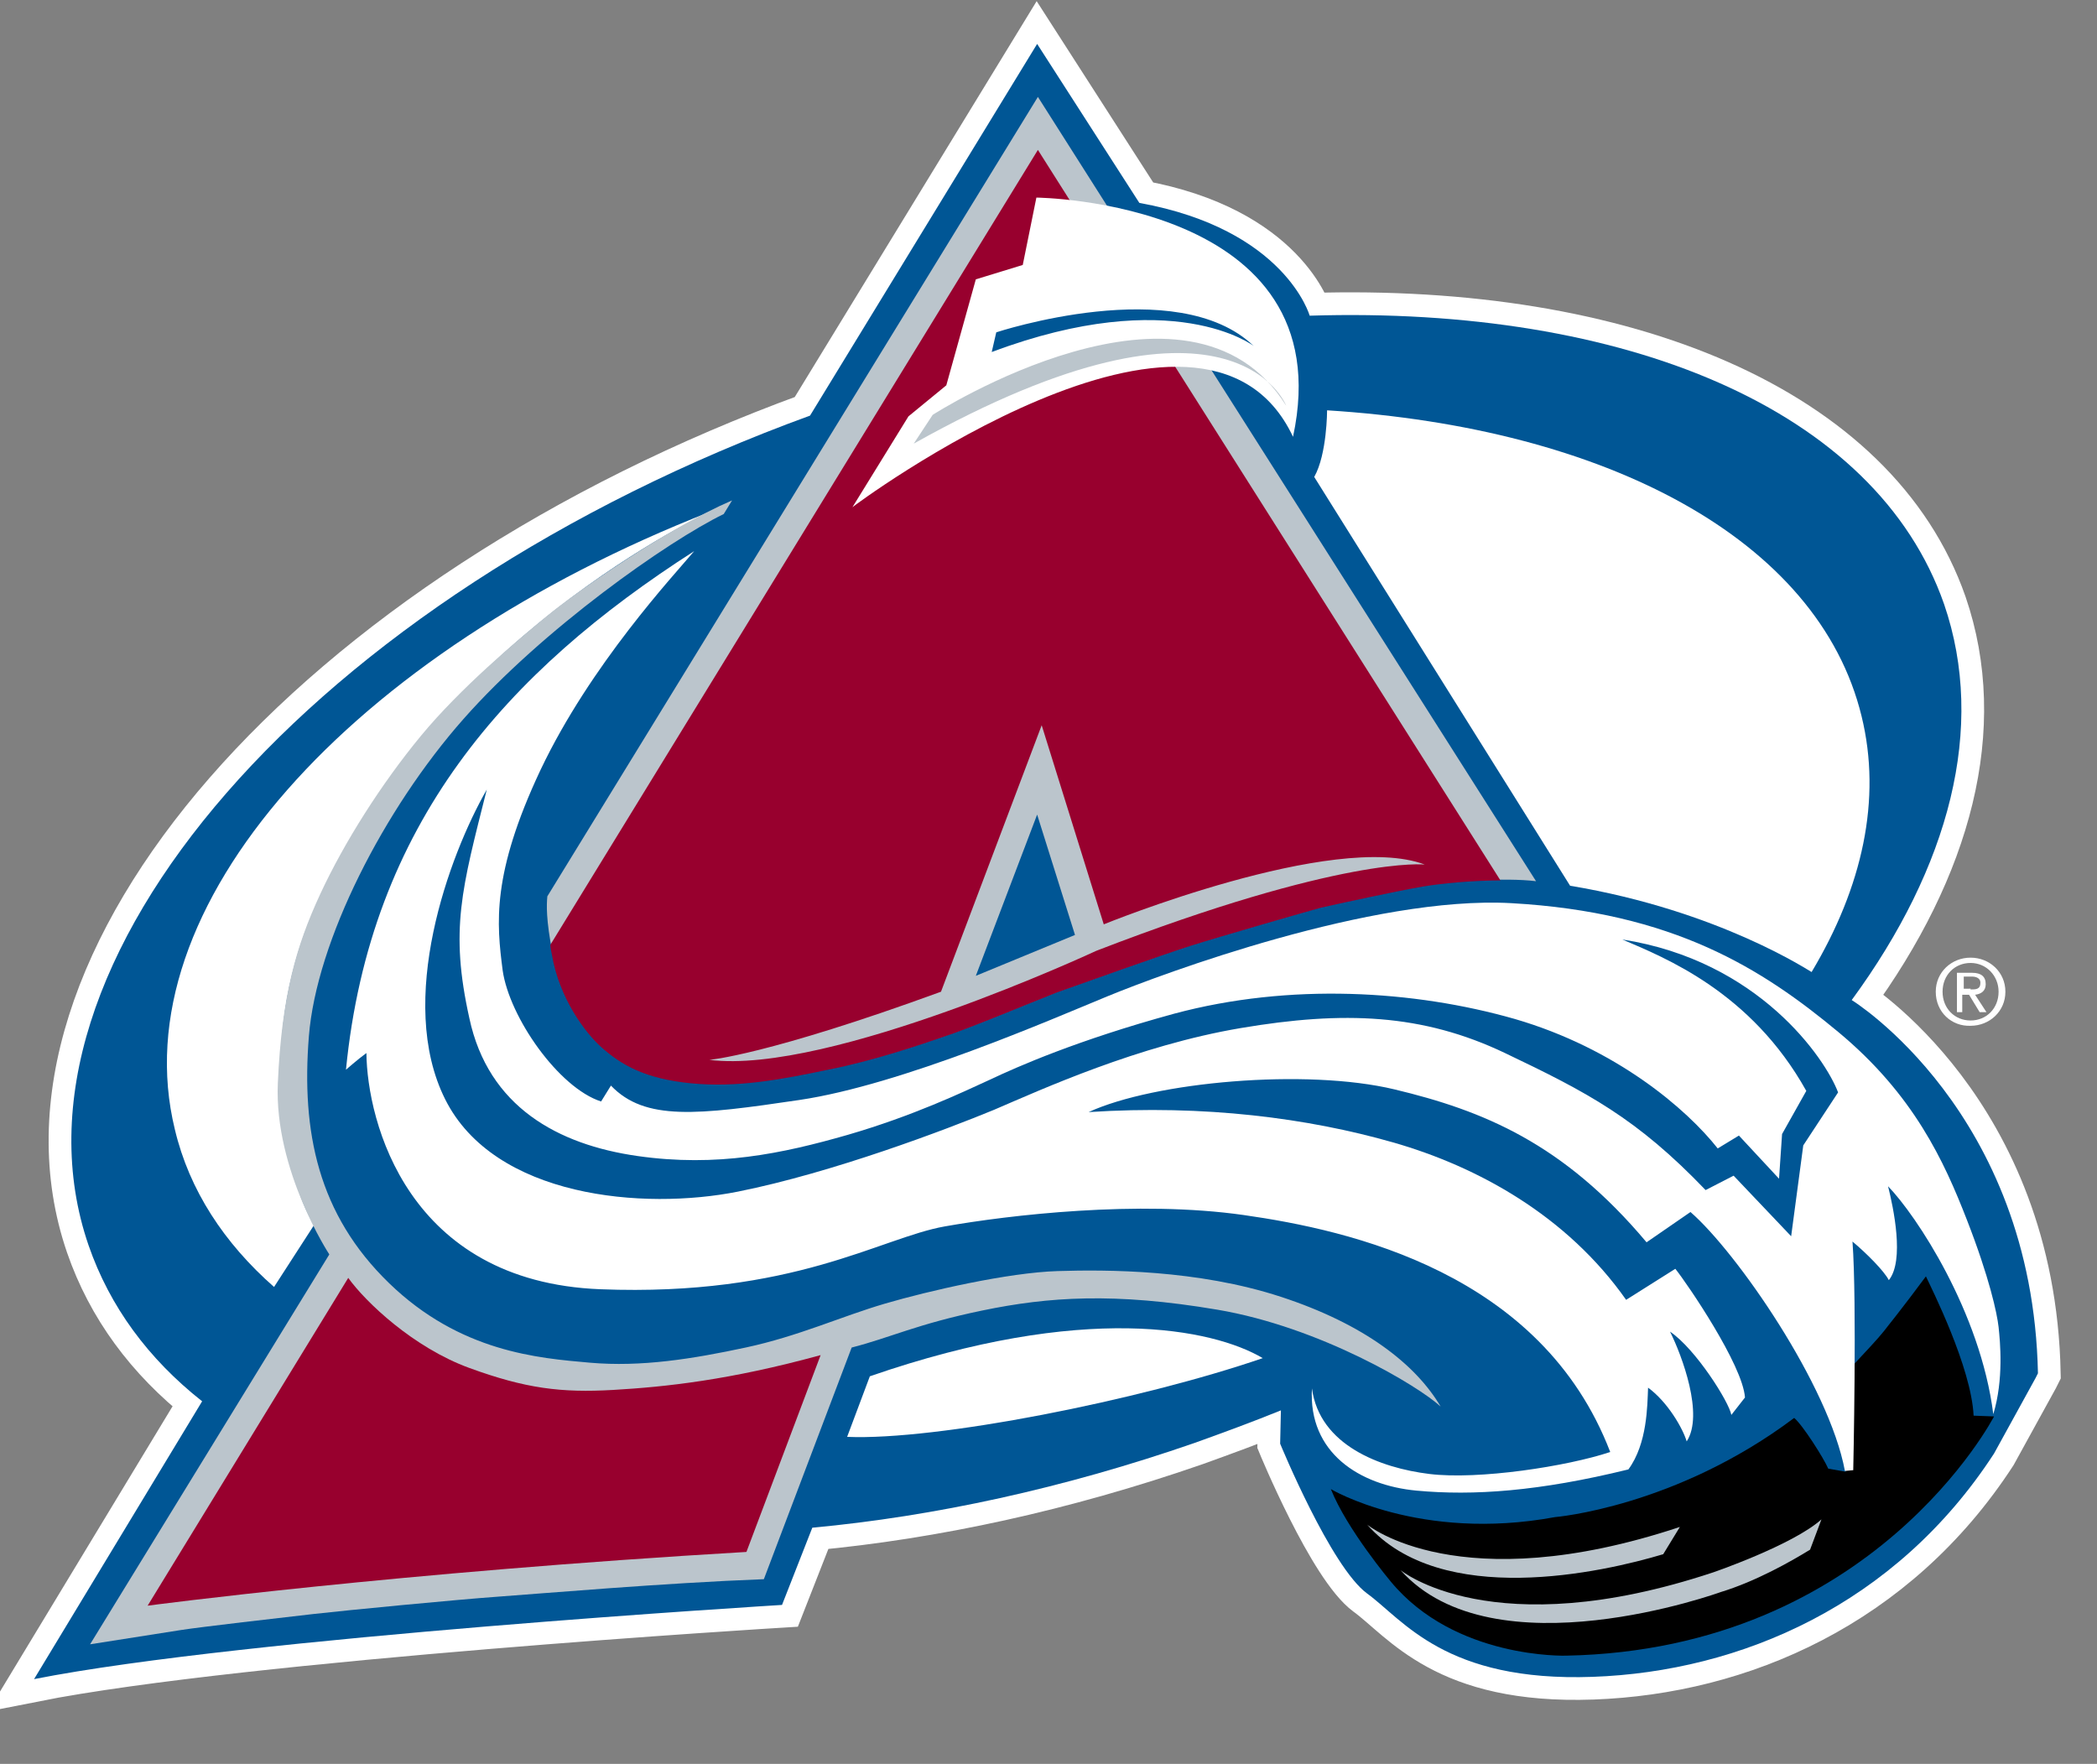 <?xml version="1.0" encoding="utf-8"?>
<!-- Generator: Adobe Illustrator 21.1.0, SVG Export Plug-In . SVG Version: 6.00 Build 0)  -->
<svg version="1.1" id="Layer_1" xmlns="http://www.w3.org/2000/svg" xmlns:xlink="http://www.w3.org/1999/xlink" x="0px" y="0px"
	 viewBox="0 0 277 233" style="enable-background:new 0 0 277 233;" xml:space="preserve">
<rect x="0" y="0" width="277" height="233" fill="#808080" stroke="none"/>
<style type="text/css">
	.st0{fill:#FFFFFF;stroke:#FFFFFF;stroke-width:6;}
	.st1{fill:#005695;}
	.st2{fill:#FFFFFF;}
	.st3{fill:#BBC5CC;}
	.st4{fill:#98002E;}
</style>
<g>
	<path class="st0" d="M268.9,182l-5.5,10c-13,20-33.5,28.8-53,29.5s-25-7.5-29.8-11s-11.5-19.8-11.5-19.8l0.1-4.4
		c-3.7,1.5-7.5,2.9-11.4,4.3c-17.3,6-34.4,9.7-50.5,11.2l-4,10.2c0,0-71,4.3-98.8,9.8l22.2-36.7c-7.1-5.6-12.2-12.5-15-20.6
		C-1.1,127.3,41.4,78.8,107,54.9l30-49.1l13.5,21c19.3,3.5,22.5,14.9,22.5,14.9c41.6-1.3,74.8,12.3,83.8,38.1
		c5.6,16.3,0.7,34.7-12.2,52.3c0,0,23.9,14.7,24.6,49.3L268.9,182z"/>
	<path class="st1" d="M268.9,182l-5.5,10c-13,20-33.5,28.8-53,29.5s-25-7.5-29.8-11s-11.5-19.8-11.5-19.8l0.1-4.4
		c-3.7,1.5-7.5,2.9-11.4,4.3c-17.3,6-34.4,9.7-50.5,11.2l-4,10.2c0,0-71,4.3-98.8,9.8l22.2-36.7c-7.1-5.6-12.2-12.5-15-20.6
		C-1.1,127.3,41.4,78.8,107,54.9l30-49.1l13.5,21c19.3,3.5,22.5,14.9,22.5,14.9c41.6-1.3,74.8,12.3,83.8,38.1
		c5.6,16.3,0.7,34.7-12.2,52.3c0,0,23.9,14.7,24.6,49.3L268.9,182z"/>
	<path class="st2" d="M207.4,117l-33.8-54c1.7-3,1.7-8.8,1.7-8.8c36.8,2.3,64.9,17,70.6,40.4c2.7,11,0.1,22.6-6.6,33.8
		C239.2,128.4,227.2,120.3,207.4,117z"/>
	<path d="M254.4,168.6c-2.8,3.8-5.6,7.3-5.6,7.3c-0.8,1-2.4,2.7-3.8,4.2l-1.2,14.3l-2.3-0.4c-0.6-1.4-3.4-5.8-4.5-6.7
		c-15.7,11.8-31.6,13.1-31.6,13.1c-17.9,3.3-29.6-3.7-29.6-3.7c2.1,5.3,7.9,12.2,7.9,12.2c8.5,10.3,23.2,9.8,23.2,9.8
		c40.6-0.8,56.5-31.6,56.5-31.6l-2.7-0.1C260.4,180.6,255.1,170.1,254.4,168.6z"/>
	<path class="st3" d="M219.7,205.3c-8,2.4-29.3,7.2-39.1-3.9c0,0,12.1,10,41.3,0.3L219.7,205.3z"/>
	<path class="st3" d="M226.3,207.7c-29.2,9.7-41.3-0.3-41.3-0.3c12.3,13.8,42.3,2.9,42.3,2.9c4.6-1.4,9.2-4,11.8-5.6l1.5-4
		C236.8,204.1,226.3,207.7,226.3,207.7z"/>
	<path class="st2" d="M91.7,72.8c-24.8,15.9-42.8,36-46,68.5c0,0,1.6-1.4,2.7-2.2c0.1,9,5.4,30.2,30.9,31.2s37-6.8,45.5-8.3
		s25.5-3.5,39.5-1.5s39.3,7.6,48.4,31.3c-5.7,1.9-17.4,3.7-23.9,2.9s-14.5-3.8-15.5-11.3c-0.5,8.5,6.3,12.8,13.8,13.5
		s16.2,0.1,28-2.8c2.5-3.4,2.5-8.4,2.6-10.8c2.6,1.9,4.6,5.4,5.1,7.1c2.3-3.5-0.6-11.3-2.2-14.5c3.4,2.3,7.8,9.3,8.1,11l1.8-2.3
		c-0.3-4.3-7.6-15-9.2-17l-6.5,4.1c-7.8-11.1-19.6-17.6-30.8-20.8s-24.9-5-40.2-4c8.7-4,28.7-5.8,40.4-3s22.3,7.1,33.3,20.2l5.8-4
		c6.1,5.3,18.3,22.9,20.4,34.2l1.1-0.1c0,0,0.5-22.2-0.1-30.2c1.8,1.5,4.2,3.9,4.8,5.1c2.1-2.6,0.6-9.6-0.1-12.4
		c3.7,3.8,12.2,16.6,13.9,30.1c1.4-4.6,0.9-9.6,0.7-11.5c-0.2-1.8-1.2-6.5-4.2-14.2c-3-7.7-7-16.5-17-24.8
		c-10-8.3-21.7-15.8-43.2-17c-18.3-1-46,9.3-53.3,12.3c-7.3,3-27.2,11.7-40.7,13.7s-20.4,2.8-24.9-1.9l-1.3,2.1
		c-5.6-1.8-12.1-11.1-13-17.3c-0.8-6.2-1.5-12.7,5-26.5C78,87.8,89,76,91.7,72.8z"/>
	<g>
		<path class="st1" d="M64.3,104.3c-5,8.7-12,27.9-5.5,40.9s26.2,14.7,38.7,12.2s27.5-8.2,33.8-10.8c6.3-2.7,19-8.5,32.6-10.8
			s24-1.9,34.9,3.3s17.4,8.6,26.5,18.1l3.7-1.9l7.6,8l1.6-12l4.6-7c-1.7-4.5-10.5-17.4-28.5-20.2c5.6,2.4,17,6.9,24.3,20l-3.2,5.7
			l-0.4,5.9l-5.3-5.7l-2.8,1.7c-4.1-5.2-13.4-13.2-26.8-17.1c-13.3-3.8-29.7-4.8-45-0.7c-12.8,3.5-20.7,7-24.3,8.7
			c-3.7,1.7-10.2,4.8-18.8,7.3c-8.7,2.5-17.3,4.3-27.8,2.8s-19.7-6.5-22.2-18.2C59.4,122.8,61,117.4,64.3,104.3z"/>
	</g>
	<g>
		<path class="st2" d="M114.9,181.8l-3,8c11.8,0.5,38.6-4.8,54.9-10.4C160.2,175.5,143.2,172,114.9,181.8z"/>
	</g>
	<path class="st3" d="M72.3,118.4l64.8-105.6l65.8,103.6c-4.1-0.5-11.3,0-14.8,0.6c-3.5,0.6-11.3,2.3-13.5,2.8
		c-2.2,0.6-13.3,3.8-17.1,5s-14.4,5-17.8,6.2c-3.3,1.3-11.7,4.8-14.8,5.8c-3.2,1.1-9.3,3.2-15.4,4.4c-6.2,1.3-12,2.4-18.1,1.8
		c-6.1-0.6-9.2-2.4-11.9-4.8c-2-1.8-5.5-6.3-6.5-12.2C72.1,121.4,72.2,119.5,72.3,118.4z"/>
	<path class="st4" d="M137.1,19.8l61.1,96.5c-3.7,0-7.8,0.4-10.2,0.8c-3.5,0.6-11.3,2.3-13.5,2.8c-2.2,0.6-13.3,3.8-17.1,5
		s-14.4,5-17.8,6.2c-3.3,1.3-11.7,4.8-14.8,5.8c-3.2,1.1-9.3,3.2-15.4,4.4c-6.2,1.3-12,2.4-18.1,1.8c-6.1-0.6-9.2-2.4-11.9-4.8
		c-2-1.8-5.5-6.3-6.5-12.2c-0.1-0.5-0.2-0.9-0.2-1.3L137.1,19.8z M93.7,140c15.9,2,51.1-14.4,51.1-14.4
		c32.6-12.6,43.4-11.4,43.4-11.4c-12-4.5-42.4,7.9-42.4,7.9l-8.2-26.3L124.3,131C101.3,139.4,93.7,140,93.7,140z"/>
	<polygon class="st1" points="128.9,128.9 142,123.5 137,107.6 	"/>
	<path class="st2" d="M36.2,170c-6.6-5.8-11.2-12.8-13.1-20.8c-7.2-29.4,23.2-63,70.7-81.6c0,0-36.8,16.7-52.5,53
		c-7.4,17.1-3.7,35,0.2,41.2L36.2,170z"/>
	<path class="st3" d="M95.6,67.9l1.1-1.8c-8.8,3.8-20.6,12.1-24.5,15.3s-11.4,9.5-16.6,15.8s-10.1,14-13.3,20.9s-5.1,13.5-5.6,25
		s6.8,22.6,6.8,22.6l-31.6,51.5c0,0,9.5-1.5,12.1-1.9s13-1.6,17.4-2.1s18.9-1.9,24.5-2.3s21.8-1.8,35-2.3l11.6-30.6
		c5.1-1.3,8.6-3.1,17.3-4.9s17.4-2.4,31-0.1s26.6,10.1,29.5,12.8c-3.3-5.6-10.1-10.9-21.1-14.5s-23-3.6-29.5-3.4s-17,2.6-22.8,4.3
		s-11.4,4.3-18.4,5.8s-13.8,2.6-20.6,2s-17.1-1.4-26.5-10.5s-11.6-20-10.6-32.6s9.9-30,20.4-41.9S88.2,71.5,95.6,67.9z"/>
	<g>
		<path class="st4" d="M108.4,179l-9.8,26c-46.1,2.7-79.1,7.1-79.1,7.1l26.5-43.3c2.3,3.2,8.6,9.2,16,11.9s12.1,3.3,19,2.9
			S96.4,182.3,108.4,179z"/>
	</g>
	<path class="st2" d="M170.8,57.7c6.7-31.2-33.9-31.6-33.9-31.6l-1.8,8.9l-6.2,1.9L125,50.9l-5,4.1l-7.4,12
		C112.5,67,158.9,32.4,170.8,57.7z"/>
	<path class="st1" d="M131,46.5l0.6-2.6c0,0,23.9-7.9,34,1.8C165.6,45.7,155,37.5,131,46.5z"/>
	<path class="st3" d="M123.2,54.8c0,0,33.9-21.8,46.7-1.2c0,0-7.1-18.6-49.2,5L123.2,54.8z"/>
	<path class="st2" d="M255.7,131c0-2.6,2.1-4.5,4.6-4.5c2.5,0,4.6,1.9,4.6,4.5c0,2.6-2.1,4.5-4.6,4.5
		C257.8,135.6,255.7,133.7,255.7,131z M260.3,134.8c2.1,0,3.7-1.6,3.7-3.8c0-2.1-1.6-3.8-3.7-3.8c-2.1,0-3.7,1.6-3.7,3.8
		C256.6,133.2,258.2,134.8,260.3,134.8z M259.3,133.7h-0.8v-5.2h2c1.2,0,1.8,0.5,1.8,1.5c0,0.9-0.6,1.3-1.4,1.4l1.5,2.3h-0.9
		l-1.4-2.3h-0.9V133.7z M260.3,130.7c0.7,0,1.3,0,1.3-0.9c0-0.6-0.6-0.8-1.1-0.8h-1.1v1.6H260.3z"/>
</g>
</svg>
